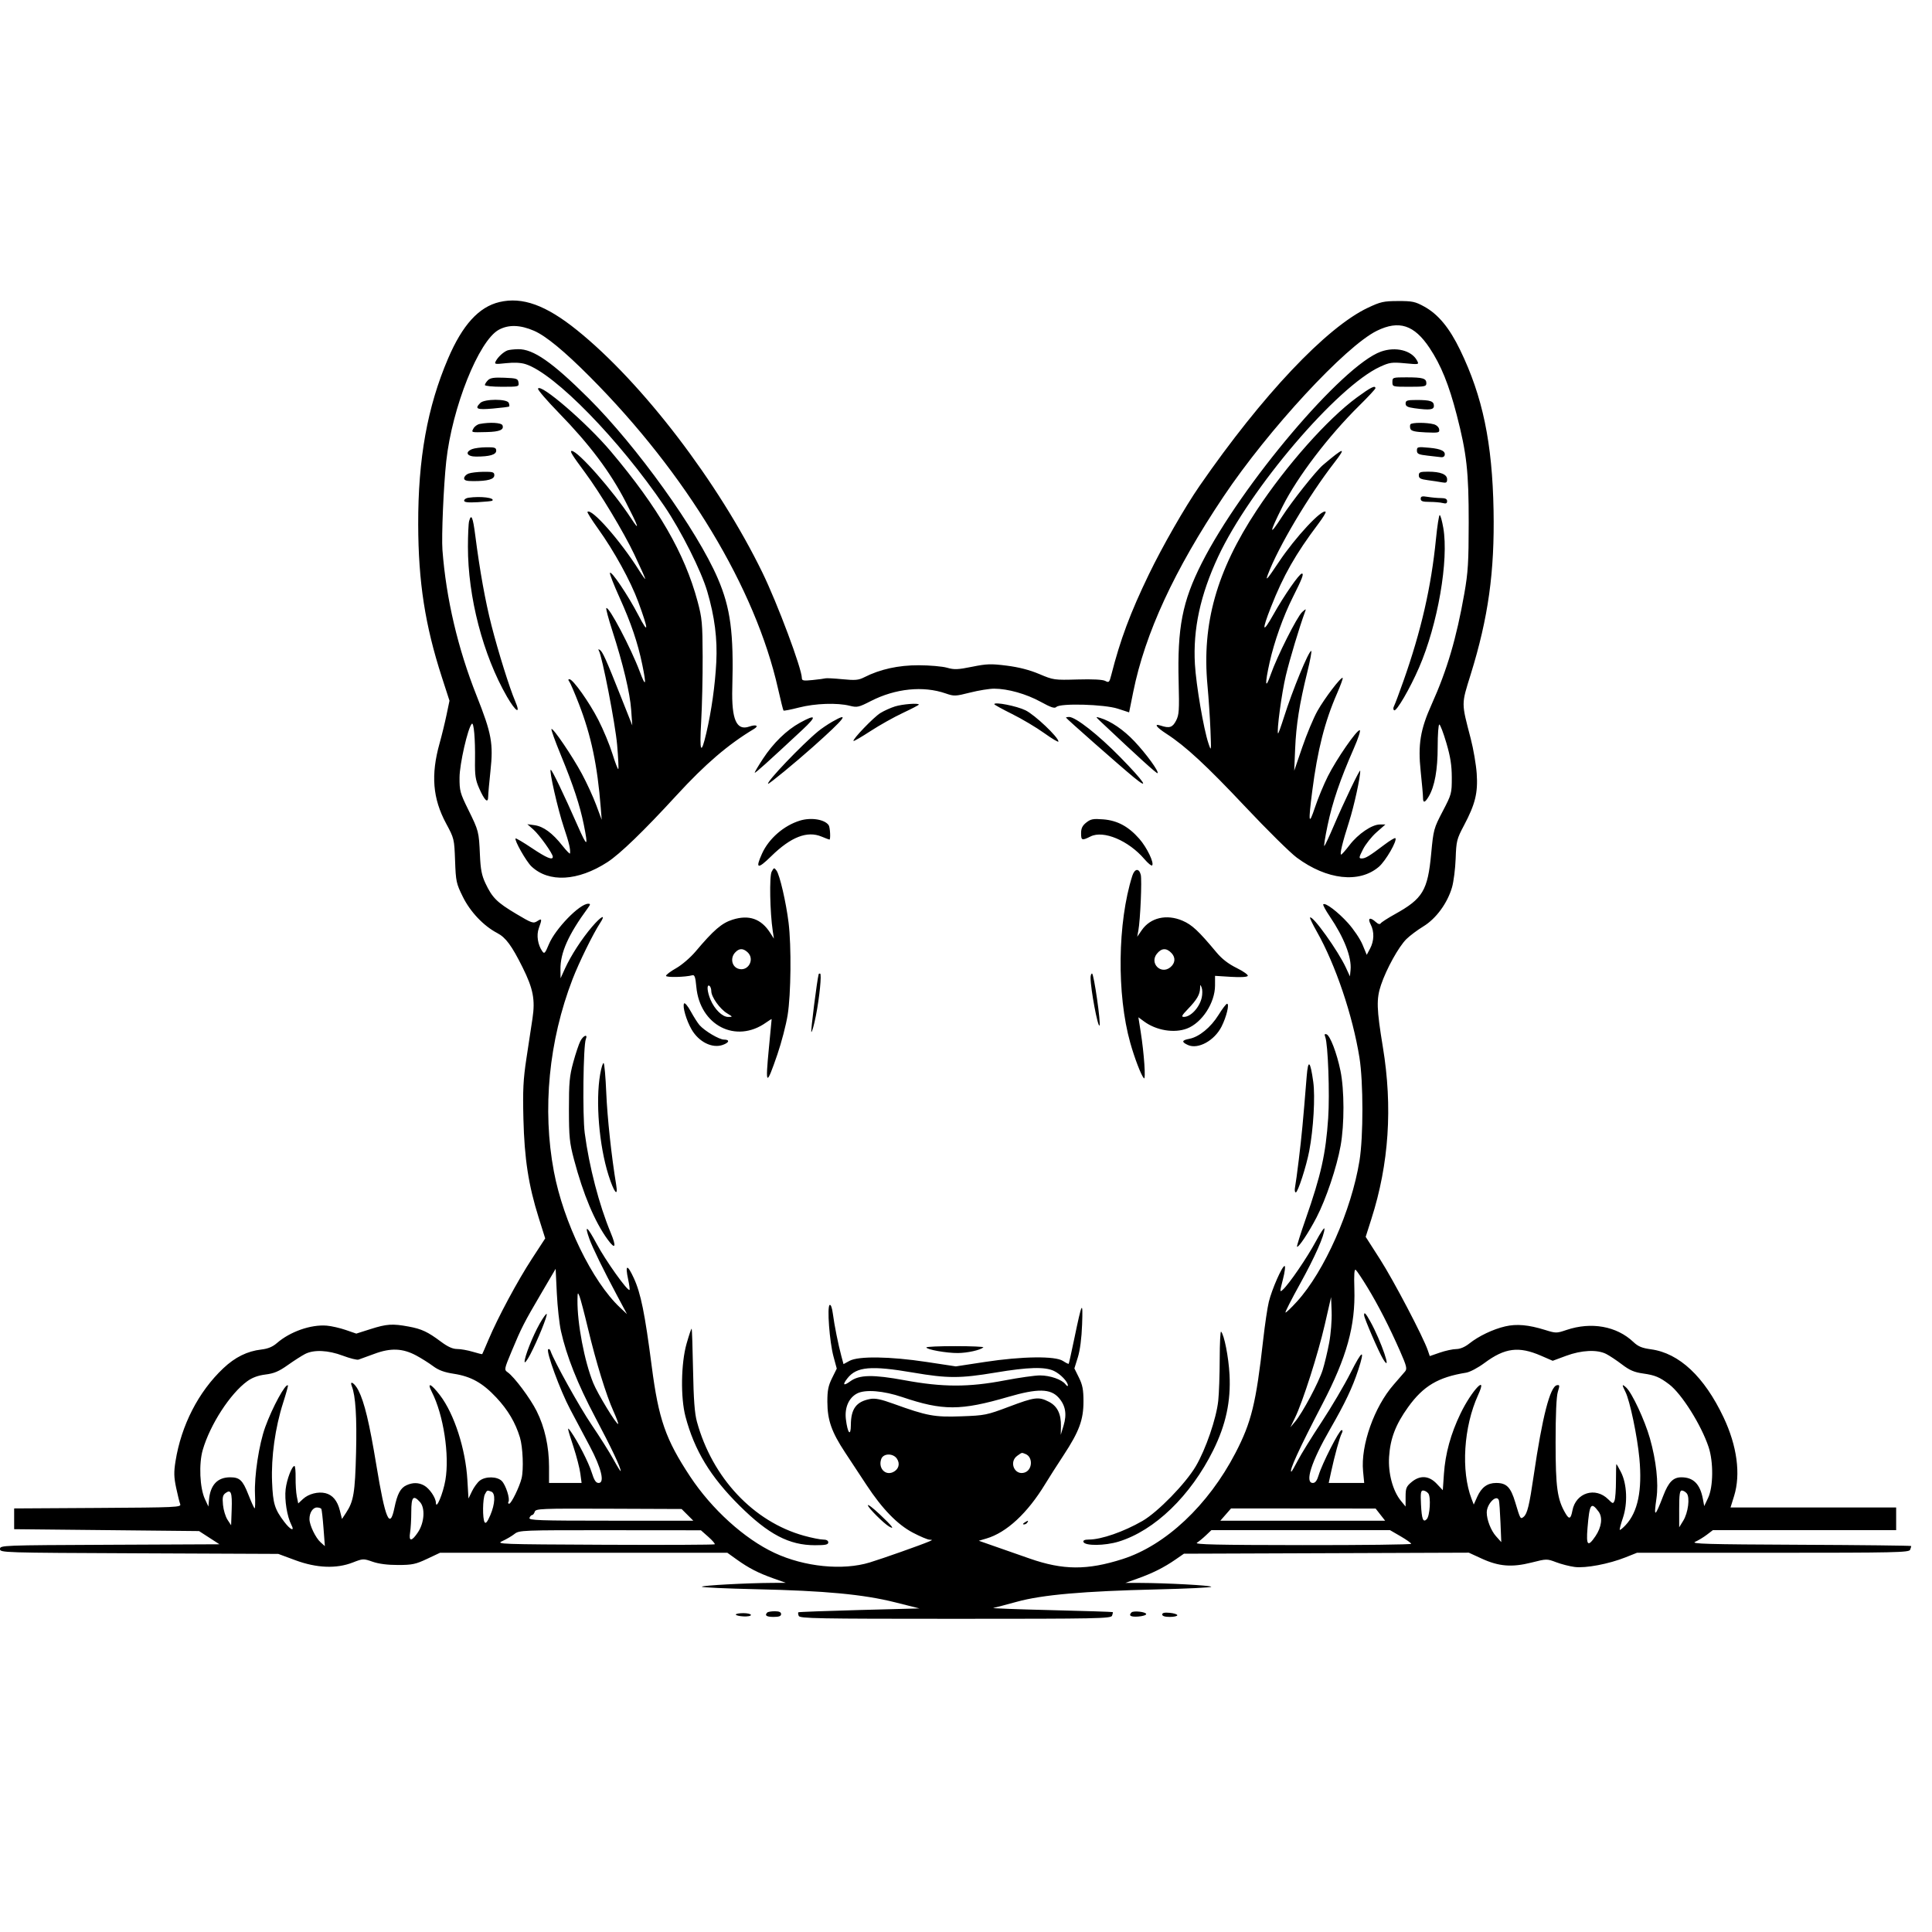 <svg xmlns="http://www.w3.org/2000/svg" height="3072" width="3072" version="1.1" id="svg"><path fill-rule="evenodd" fill="black" stroke="none" d="M794.153 480.275 C 761.451 487.975,735.322 516.679,712.520 569.953 C 679.519 647.056,664.703 729.318,664.964 834.000 C 665.192 925.451,675.844 994.155,702.617 1076.853 L 714.709 1114.205 709.982 1136.853 C 707.382 1149.309,702.419 1169.625,698.953 1182.000 C 684.892 1232.205,687.963 1269.683,709.401 1309.500 C 722.146 1333.173,722.340 1333.978,723.596 1368.529 C 724.800 1401.643,725.476 1404.785,735.962 1426.003 C 747.823 1450.002,769.005 1472.314,790.651 1483.609 C 804.178 1490.668,813.716 1503.597,830.991 1538.296 C 847.742 1571.942,851.181 1589.647,846.711 1619.226 C 844.777 1632.027,840.426 1660.725,837.043 1683.000 C 831.968 1716.419,831.131 1733.203,832.258 1779.000 C 833.819 1842.497,840.354 1884.770,856.575 1936.324 L 866.903 1969.148 845.879 2001.391 C 822.931 2036.585,791.799 2094.571,776.831 2130.000 C 771.603 2142.375,767.076 2152.788,766.773 2153.140 C 766.469 2153.492,759.656 2151.804,751.633 2149.390 C 743.610 2146.975,732.478 2145.000,726.894 2145.000 C 719.783 2145.000,712.064 2141.511,701.121 2133.349 C 679.955 2117.563,670.477 2113.132,649.638 2109.280 C 624.001 2104.540,614.943 2105.138,589.377 2113.257 L 566.525 2120.514 549.753 2114.743 C 540.528 2111.569,526.945 2108.470,519.568 2107.855 C 494.416 2105.760,461.364 2117.321,440.333 2135.570 C 433.438 2141.553,426.018 2144.618,415.500 2145.828 C 393.209 2148.393,373.766 2157.994,355.015 2175.696 C 315.563 2212.942,288.218 2266.190,279.041 2323.637 C 276.315 2340.704,276.514 2348.793,280.074 2365.637 C 282.499 2377.112,285.413 2388.848,286.550 2391.719 C 288.493 2396.622,280.591 2396.984,155.559 2397.719 L 22.500 2398.500 22.500 2415.000 L 22.500 2431.500 169.500 2433.000 L 316.500 2434.500 332.736 2445.000 L 348.972 2455.500 174.486 2456.274 C 2.871 2457.036,0.000 2457.146,0.000 2462.986 C 0.000 2468.841,3.090 2468.937,221.250 2469.863 L 442.500 2470.803 469.500 2480.803 C 503.511 2493.400,534.883 2494.651,560.993 2484.453 C 577.089 2478.167,577.848 2478.138,592.493 2483.247 C 602.281 2486.662,616.368 2488.466,633.000 2488.436 C 655.440 2488.396,660.971 2487.227,679.087 2478.695 L 699.674 2469.000 928.096 2469.000 L 1156.519 2469.000 1171.510 2479.747 C 1190.600 2493.433,1205.551 2501.123,1229.996 2509.829 L 1249.500 2516.776 1228.227 2516.888 C 1186.969 2517.105,1116.000 2520.962,1116.000 2522.986 C 1116.000 2524.114,1154.813 2525.900,1202.250 2526.957 C 1311.903 2529.399,1372.859 2535.143,1423.225 2547.782 L 1461.950 2557.500 1366.225 2560.040 C 1313.576 2561.437,1269.996 2563.066,1269.379 2563.661 C 1268.763 2564.255,1269.058 2566.824,1270.035 2569.371 C 1271.616 2573.491,1298.982 2574.000,1519.085 2574.000 C 1745.689 2574.000,1766.516 2573.588,1768.250 2569.071 C 1769.290 2566.359,1769.772 2563.786,1769.321 2563.351 C 1768.869 2562.917,1724.625 2561.503,1671.000 2560.211 C 1617.375 2558.918,1576.200 2557.341,1579.500 2556.705 C 1582.800 2556.069,1599.675 2551.641,1617.000 2546.864 C 1657.118 2535.802,1722.843 2530.016,1839.750 2527.254 C 1887.188 2526.133,1926.000 2524.253,1926.000 2523.076 C 1926.000 2520.918,1854.419 2517.054,1812.273 2516.937 L 1789.500 2516.873 1809.000 2509.938 C 1832.539 2501.565,1850.935 2492.337,1869.000 2479.839 L 1882.500 2470.500 2109.000 2469.675 L 2335.500 2468.850 2355.883 2478.221 C 2383.233 2490.797,2403.976 2492.456,2435.182 2484.565 C 2459.215 2478.487,2459.747 2478.480,2474.404 2484.050 C 2482.577 2487.155,2495.842 2490.545,2503.882 2491.582 C 2521.264 2493.826,2558.168 2486.831,2584.735 2476.258 L 2602.971 2469.000 2819.164 2469.000 C 3013.537 2469.000,3035.542 2468.521,3037.179 2464.255 C 3038.181 2461.645,3039.000 2458.955,3039.000 2458.279 C 3039.000 2457.602,2959.688 2456.700,2862.750 2456.274 C 2713.848 2455.620,2687.894 2454.886,2695.487 2451.544 C 2700.429 2449.368,2708.777 2444.306,2714.037 2440.294 L 2723.600 2433.000 2869.300 2433.000 L 3015.000 2433.000 3015.000 2415.000 L 3015.000 2397.000 2883.315 2397.000 L 2751.629 2397.000 2757.315 2378.733 C 2768.078 2344.149,2762.030 2298.983,2740.569 2253.684 C 2709.900 2188.950,2670.109 2151.624,2625.228 2145.486 C 2610.788 2143.511,2604.684 2140.975,2597.140 2133.817 C 2570.620 2108.656,2530.273 2101.409,2490.839 2114.722 C 2475.031 2120.058,2473.997 2120.059,2456.880 2114.731 C 2430.494 2106.519,2411.542 2104.807,2393.484 2109.005 C 2374.025 2113.528,2351.289 2124.359,2336.426 2136.187 C 2329.329 2141.835,2321.787 2145.035,2315.426 2145.098 C 2309.967 2145.152,2298.285 2147.688,2289.467 2150.733 L 2273.433 2156.270 2270.210 2146.885 C 2262.885 2125.552,2215.914 2036.008,2194.508 2002.569 L 2171.508 1966.637 2180.631 1938.069 C 2208.540 1850.672,2214.561 1760.444,2198.854 1665.000 C 2188.799 1603.901,2188.345 1588.531,2195.930 1566.000 C 2204.518 1540.491,2223.925 1505.457,2236.243 1493.228 C 2241.633 1487.878,2253.791 1478.775,2263.263 1473.000 C 2283.455 1460.689,2301.468 1436.133,2308.794 1410.932 C 2311.401 1401.966,2314.010 1381.314,2314.592 1365.038 C 2315.589 1337.185,2316.365 1334.098,2327.804 1312.508 C 2345.757 1278.623,2350.147 1260.774,2348.072 1230.100 C 2347.120 1216.020,2342.835 1191.000,2338.550 1174.500 C 2323.450 1116.348,2323.450 1120.812,2338.530 1072.241 C 2366.490 982.184,2376.651 909.245,2374.855 811.500 C 2372.880 704.078,2357.555 630.550,2321.705 556.500 C 2304.612 521.193,2286.855 499.725,2264.602 487.466 C 2250.270 479.569,2245.698 478.602,2223.000 478.669 C 2200.114 478.736,2195.194 479.833,2175.000 489.373 C 2109.094 520.511,2006.904 628.661,1907.479 772.500 C 1883.871 806.655,1848.439 868.484,1826.678 913.500 C 1797.281 974.314,1781.300 1017.105,1767.002 1073.288 C 1764.014 1085.031,1763.234 1085.801,1757.458 1082.710 C 1753.426 1080.552,1737.584 1079.728,1713.334 1080.414 C 1676.291 1081.461,1675.020 1081.281,1652.524 1071.769 C 1637.177 1065.280,1620.028 1060.852,1600.878 1058.433 C 1575.703 1055.254,1568.981 1055.468,1545.725 1060.189 C 1523.044 1064.793,1517.320 1065.014,1505.870 1061.726 C 1498.517 1059.614,1478.325 1057.842,1461.000 1057.787 C 1428.486 1057.685,1399.194 1064.150,1374.036 1076.980 C 1365.147 1081.513,1359.767 1081.987,1339.618 1080.013 C 1326.483 1078.726,1314.333 1078.084,1312.618 1078.586 C 1310.903 1079.088,1301.738 1080.299,1292.250 1081.276 C 1277.581 1082.787,1275.000 1082.321,1275.000 1078.164 C 1275.000 1063.287,1236.195 959.499,1212.312 910.500 C 1142.129 766.512,1021.295 608.507,917.464 524.953 C 868.029 485.171,830.738 471.660,794.153 480.275 M849.201 525.979 C 868.014 534.141,897.423 558.390,938.179 599.344 C 1091.448 753.362,1201.211 935.359,1237.104 1094.990 C 1241.270 1113.519,1245.203 1129.203,1245.844 1129.844 C 1246.484 1130.484,1257.572 1128.306,1270.484 1125.004 C 1296.289 1118.404,1331.172 1117.194,1351.083 1122.208 C 1362.914 1125.187,1365.311 1124.654,1384.646 1114.749 C 1423.766 1094.709,1467.916 1090.195,1503.635 1102.583 C 1517.055 1107.238,1519.016 1107.170,1542.456 1101.243 C 1556.033 1097.809,1573.298 1095.020,1580.821 1095.044 C 1602.682 1095.115,1631.819 1103.359,1654.812 1115.977 C 1671.349 1125.054,1676.929 1126.871,1679.715 1124.087 C 1685.926 1117.881,1755.974 1119.869,1777.432 1126.862 L 1795.364 1132.705 1801.907 1100.261 C 1820.690 1007.115,1867.299 906.226,1945.400 789.653 C 2016.926 682.895,2139.592 550.297,2189.349 525.953 C 2224.594 508.710,2248.714 516.590,2273.153 553.333 C 2291.288 580.599,2303.822 611.526,2316.321 659.852 C 2332.175 721.150,2335.393 750.123,2335.327 831.000 C 2335.275 893.974,2334.286 910.085,2328.417 943.500 C 2315.918 1014.657,2300.976 1065.361,2276.434 1119.889 C 2258.354 1160.058,2254.453 1183.930,2258.992 1226.623 C 2261.031 1245.806,2262.685 1264.538,2262.667 1268.250 C 2262.623 1277.362,2265.677 1276.742,2271.788 1266.398 C 2281.268 1250.348,2286.000 1224.038,2286.000 1187.370 C 2286.000 1167.916,2287.166 1152.000,2288.591 1152.000 C 2290.015 1152.000,2295.051 1165.163,2299.781 1181.250 C 2306.284 1203.370,2308.393 1216.809,2308.433 1236.381 C 2308.484 1261.550,2308.084 1263.030,2293.931 1290.111 C 2279.805 1317.142,2279.268 1319.123,2275.652 1357.576 C 2270.168 1415.887,2262.349 1428.950,2218.272 1453.441 C 2206.848 1459.790,2196.570 1466.396,2195.433 1468.122 C 2194.093 1470.157,2191.372 1469.457,2187.697 1466.131 C 2178.411 1457.727,2174.145 1459.645,2179.423 1469.851 C 2185.399 1481.408,2185.040 1496.078,2178.480 1508.380 L 2173.212 1518.260 2166.468 1501.988 C 2162.758 1493.039,2152.330 1477.547,2143.293 1467.561 C 2127.209 1449.788,2107.275 1434.725,2104.073 1437.927 C 2103.187 1438.813,2107.796 1447.404,2114.316 1457.019 C 2137.209 1490.781,2149.405 1522.109,2147.471 1542.186 L 2146.477 1552.500 2140.079 1538.638 C 2127.735 1511.894,2087.018 1454.982,2083.061 1458.939 C 2082.385 1459.615,2087.231 1469.694,2093.829 1481.337 C 2123.480 1533.663,2150.739 1614.201,2161.584 1681.518 C 2167.851 1720.423,2167.897 1807.304,2161.671 1845.675 C 2148.853 1924.662,2105.895 2021.468,2062.400 2069.380 C 2052.973 2079.765,2044.674 2087.674,2043.956 2086.956 C 2043.239 2086.239,2053.628 2065.830,2067.044 2041.603 C 2090.765 1998.768,2106.052 1964.221,2105.950 1953.682 C 2105.922 1950.832,2099.743 1959.969,2092.218 1973.986 C 2078.418 1999.692,2049.686 2041.734,2039.811 2050.671 C 2034.716 2055.282,2034.722 2054.520,2039.935 2034.253 C 2042.942 2022.564,2044.130 2013.000,2042.575 2013.000 C 2038.661 2013.000,2022.388 2049.995,2017.503 2070.000 C 2015.287 2079.075,2011.276 2106.075,2008.589 2130.000 C 1997.212 2231.315,1989.823 2261.493,1964.433 2310.343 C 1921.255 2393.419,1853.492 2457.110,1785.000 2478.996 C 1728.713 2496.981,1690.432 2496.770,1637.201 2478.181 C 1623.615 2473.437,1599.871 2465.134,1584.436 2459.730 L 1556.373 2449.905 1568.464 2446.334 C 1600.576 2436.853,1633.751 2406.082,1662.000 2359.573 C 1667.775 2350.066,1680.866 2329.554,1691.092 2313.991 C 1715.997 2276.084,1722.806 2257.679,1722.798 2228.278 C 1722.793 2209.791,1721.319 2202.079,1715.564 2190.452 L 1708.337 2175.847 1713.851 2158.174 C 1717.340 2146.991,1719.823 2127.829,1720.610 2106.000 C 1722.037 2066.494,1720.501 2069.276,1708.193 2128.500 C 1703.735 2149.950,1699.735 2167.945,1699.304 2168.490 C 1698.873 2169.034,1694.754 2167.009,1690.150 2163.990 C 1677.812 2155.898,1625.139 2156.570,1566.169 2165.573 L 1519.839 2172.647 1473.169 2165.573 C 1415.306 2156.803,1365.072 2156.073,1350.870 2163.794 L 1341.239 2169.030 1337.802 2156.265 C 1332.817 2137.752,1326.630 2106.886,1324.281 2088.807 C 1323.060 2079.407,1321.025 2073.866,1319.207 2074.990 C 1314.827 2077.697,1318.976 2133.464,1325.301 2156.903 L 1330.502 2176.173 1323.001 2191.330 C 1316.986 2203.484,1315.512 2210.945,1315.561 2228.993 C 1315.639 2258.095,1322.232 2276.906,1343.809 2309.598 C 1353.212 2323.844,1368.449 2346.975,1377.669 2361.000 C 1402.868 2399.331,1426.948 2424.128,1451.505 2437.032 C 1462.985 2443.064,1474.880 2448.091,1477.939 2448.203 C 1483.051 2448.390,1483.015 2448.614,1477.500 2450.977 C 1464.098 2456.721,1404.050 2477.948,1383.000 2484.384 C 1339.948 2497.547,1279.139 2491.452,1231.500 2469.198 C 1183.633 2446.838,1131.704 2399.783,1097.199 2347.500 C 1058.286 2288.540,1047.228 2256.772,1036.293 2172.522 C 1025.336 2088.098,1018.938 2056.535,1007.912 2032.500 C 997.372 2009.526,993.641 2010.319,998.813 2034.435 C 1000.634 2042.927,1001.611 2050.389,1000.982 2051.018 C 998.180 2053.820,963.025 2004.579,948.798 1977.921 C 933.584 1949.416,928.642 1946.004,937.139 1969.873 C 942.129 1983.889,959.188 2018.810,980.921 2059.500 L 996.944 2089.500 985.779 2079.000 C 941.620 2037.473,895.881 1943.288,880.677 1862.575 C 862.054 1763.715,872.616 1655.020,910.370 1556.993 C 920.619 1530.381,943.130 1484.513,954.169 1467.750 C 964.167 1452.567,956.195 1456.281,941.292 1473.750 C 924.905 1492.957,907.689 1519.563,898.330 1540.141 L 891.346 1555.500 891.173 1541.517 C 890.844 1514.909,903.649 1486.200,934.781 1443.750 C 938.962 1438.049,939.045 1437.000,935.316 1437.000 C 921.628 1437.000,882.960 1476.831,872.762 1501.434 C 866.794 1515.834,865.512 1517.211,862.323 1512.657 C 855.060 1502.289,852.736 1487.037,856.737 1476.000 C 862.142 1461.091,861.850 1459.760,854.250 1464.678 C 847.960 1468.748,845.662 1467.949,820.500 1452.939 C 790.165 1434.844,782.726 1427.439,771.930 1404.589 C 765.987 1392.010,764.144 1382.586,763.129 1359.589 C 761.480 1322.225,761.193 1321.107,744.586 1287.430 C 731.567 1261.029,730.587 1257.419,730.696 1236.262 C 730.806 1214.841,743.761 1157.994,750.147 1150.909 C 753.368 1147.335,755.806 1174.822,755.299 1209.000 C 754.947 1232.785,756.017 1240.090,761.767 1253.156 C 770.496 1272.988,776.104 1278.262,776.233 1266.760 C 776.283 1262.217,777.913 1243.860,779.853 1225.966 C 784.603 1182.160,781.699 1166.359,757.854 1106.278 C 727.890 1030.784,709.423 952.011,703.514 874.500 C 701.871 852.948,705.320 772.353,709.547 733.541 C 718.884 647.790,761.318 541.616,793.161 524.330 C 808.699 515.896,827.215 516.441,849.201 525.979 M807.000 557.128 C 800.744 559.429,792.012 567.373,788.475 573.982 C 785.679 579.205,786.648 579.408,804.985 577.444 C 817.830 576.069,828.389 576.632,835.983 579.099 C 882.241 594.122,984.522 698.899,1056.574 805.072 C 1083.047 844.083,1114.976 907.633,1124.615 940.500 C 1136.365 980.566,1140.850 1015.795,1138.937 1053.000 C 1137.073 1089.263,1131.301 1130.312,1123.117 1165.500 C 1114.658 1201.873,1112.096 1196.257,1114.906 1147.500 C 1116.333 1122.750,1117.394 1076.175,1117.264 1044.000 C 1117.050 990.831,1116.315 982.838,1109.196 956.287 C 1088.663 879.699,1046.857 807.406,971.312 717.848 C 933.094 672.541,858.694 608.419,855.491 618.027 C 854.878 619.867,869.745 637.151,888.529 656.436 C 937.515 706.729,970.186 750.230,994.889 798.055 C 1015.258 837.488,1018.452 847.214,1003.491 824.250 C 975.183 780.797,919.027 717.000,909.087 717.000 C 905.560 717.000,909.541 723.461,930.340 751.500 C 954.113 783.546,991.790 846.175,1008.498 881.419 C 1018.124 901.724,1025.994 919.274,1025.988 920.419 C 1025.981 921.564,1021.593 915.541,1016.238 907.034 C 986.305 859.494,940.480 807.520,934.112 813.888 C 933.359 814.641,940.856 826.561,950.771 840.378 C 976.467 876.188,1002.687 923.892,1014.870 957.000 C 1031.693 1002.716,1031.728 1010.323,1014.965 978.000 C 998.760 946.753,971.428 906.216,969.819 911.044 C 969.260 912.720,976.189 930.418,985.217 950.374 C 1003.438 990.651,1014.094 1022.106,1021.242 1056.711 C 1028.128 1090.050,1026.878 1093.632,1017.302 1068.000 C 1003.292 1030.498,967.816 963.184,964.048 966.952 C 963.212 967.788,967.444 983.677,973.452 1002.261 C 990.695 1055.599,1001.694 1101.701,1003.605 1128.647 L 1005.368 1153.500 987.523 1108.500 C 963.606 1048.189,958.166 1036.075,953.785 1033.367 C 951.428 1031.910,950.836 1032.308,952.164 1034.457 C 957.392 1042.916,978.421 1151.254,981.289 1184.509 C 983.045 1204.864,983.873 1222.127,983.129 1222.871 C 982.385 1223.615,978.150 1212.590,973.716 1198.371 C 969.283 1184.152,959.299 1160.109,951.529 1144.943 C 936.940 1116.465,911.071 1080.000,905.457 1080.000 C 903.328 1080.000,903.249 1081.249,905.220 1083.750 C 906.845 1085.813,913.764 1101.921,920.596 1119.547 C 939.947 1169.470,949.931 1216.909,955.207 1284.000 L 956.741 1303.500 947.959 1279.910 C 943.129 1266.936,932.894 1244.661,925.214 1230.410 C 909.853 1201.908,879.216 1156.784,876.839 1159.161 C 876.011 1159.989,882.724 1178.629,891.757 1200.583 C 911.648 1248.924,922.183 1280.888,928.356 1311.624 C 935.620 1347.790,933.910 1347.939,918.315 1312.500 C 896.519 1262.969,877.777 1224.000,875.749 1224.000 C 872.656 1224.000,887.017 1287.157,896.556 1315.500 C 904.903 1340.302,907.264 1350.319,906.345 1357.019 C 906.155 1358.405,900.658 1352.780,894.128 1344.520 C 878.350 1324.558,864.058 1314.059,850.029 1312.120 L 838.500 1310.528 848.094 1319.014 C 857.774 1327.576,879.000 1357.306,879.000 1362.301 C 879.000 1368.273,869.191 1364.202,845.708 1348.484 C 832.137 1339.400,820.487 1332.513,819.820 1333.180 C 817.373 1335.627,836.691 1369.744,844.967 1377.591 C 872.602 1403.792,918.867 1401.229,965.799 1370.895 C 985.742 1358.005,1023.764 1321.255,1075.656 1264.713 C 1121.300 1214.979,1157.730 1183.744,1198.832 1159.102 C 1207.296 1154.028,1202.353 1151.492,1191.424 1155.302 C 1171.034 1162.410,1162.986 1144.044,1164.388 1093.609 C 1166.815 1006.270,1161.608 966.905,1141.403 919.874 C 1108.413 843.079,1012.630 709.579,935.510 632.902 C 878.028 575.751,847.856 554.774,823.803 555.237 C 817.036 555.367,809.475 556.218,807.000 557.128 M2195.703 559.122 C 2134.613 580.957,1973.910 770.687,1910.782 895.506 C 1879.960 956.448,1871.893 998.028,1874.116 1084.500 C 1875.274 1129.596,1874.794 1136.715,1869.963 1146.000 C 1864.369 1156.752,1859.470 1158.333,1845.750 1153.817 C 1834.067 1149.972,1838.389 1156.200,1854.750 1166.789 C 1885.121 1186.443,1918.178 1217.050,1980.336 1283.068 C 2014.821 1319.694,2051.569 1355.977,2061.998 1363.696 C 2109.856 1399.118,2161.381 1404.868,2192.470 1378.258 C 2203.374 1368.925,2222.217 1336.217,2218.711 1332.711 C 2217.854 1331.854,2210.031 1336.535,2201.326 1343.114 C 2177.321 1361.256,2171.155 1365.000,2165.282 1365.000 C 2160.382 1365.000,2160.563 1363.689,2167.307 1350.380 C 2171.382 1342.339,2181.045 1330.189,2188.780 1323.380 L 2202.845 1311.000 2194.010 1311.000 C 2181.495 1311.000,2159.364 1326.029,2145.944 1343.640 C 2139.650 1351.900,2133.631 1358.735,2132.569 1358.829 C 2129.855 1359.069,2134.503 1339.746,2145.163 1306.467 C 2153.036 1281.888,2163.333 1234.688,2162.826 1225.500 C 2162.616 1221.684,2136.252 1276.663,2120.388 1314.000 C 2113.728 1329.675,2107.206 1343.668,2105.895 1345.095 C 2104.584 1346.522,2106.884 1331.672,2111.006 1312.095 C 2118.816 1275.010,2130.812 1239.850,2152.579 1190.250 C 2159.866 1173.645,2163.920 1161.010,2161.957 1161.022 C 2156.871 1161.054,2125.239 1206.861,2111.491 1234.102 C 2104.939 1247.083,2095.698 1269.358,2090.955 1283.602 C 2080.927 1313.715,2080.043 1308.569,2086.540 1257.904 C 2094.867 1192.957,2106.456 1147.287,2125.880 1102.858 C 2131.565 1089.855,2135.635 1078.635,2134.924 1077.924 C 2132.591 1075.591,2106.196 1110.176,2094.758 1130.552 C 2088.599 1141.524,2077.784 1167.375,2070.724 1188.000 L 2057.888 1225.500 2059.337 1191.000 C 2060.960 1152.363,2066.121 1119.686,2078.570 1069.222 C 2083.213 1050.400,2086.069 1035.000,2084.916 1035.000 C 2080.814 1035.000,2055.205 1097.290,2041.421 1140.795 C 2036.839 1155.258,2032.694 1166.694,2032.209 1166.209 C 2029.649 1163.649,2037.956 1101.775,2044.553 1074.260 C 2050.862 1047.946,2065.992 997.612,2074.935 973.187 C 2076.974 967.620,2076.882 967.618,2070.597 973.135 C 2062.657 980.103,2030.420 1044.085,2020.532 1072.500 C 2011.698 1097.886,2010.882 1088.563,2018.825 1053.000 C 2026.159 1020.165,2040.569 979.716,2055.547 949.917 C 2070.516 920.140,2073.635 912.000,2070.077 912.000 C 2066.029 912.000,2041.682 947.042,2024.717 977.288 C 2007.290 1008.355,2005.800 1003.640,2020.905 965.230 C 2040.654 915.013,2060.084 880.870,2096.183 832.952 C 2103.454 823.300,2108.700 814.700,2107.840 813.840 C 2102.408 808.408,2059.755 854.132,2033.475 893.558 C 2014.868 921.471,2011.612 925.189,2016.006 913.500 C 2032.448 869.767,2080.829 788.299,2121.566 735.750 C 2141.618 709.884,2137.402 710.759,2103.504 739.500 C 2092.494 748.835,2054.193 797.148,2038.695 821.250 C 2017.298 854.526,2017.625 848.501,2039.588 804.819 C 2063.164 757.930,2112.457 693.190,2161.226 645.066 C 2175.401 631.078,2187.000 618.590,2187.000 617.316 C 2187.000 612.129,2179.544 615.834,2157.590 631.927 C 2110.871 666.175,2045.206 740.122,1998.095 811.535 C 1934.495 907.944,1910.920 991.781,1919.935 1089.488 C 1921.813 1109.845,1923.962 1142.025,1924.709 1161.000 C 1926.047 1194.959,1925.997 1195.288,1921.518 1182.000 C 1913.853 1159.257,1901.886 1089.258,1899.977 1055.996 C 1896.790 1000.471,1908.554 946.005,1936.832 885.362 C 1987.254 777.231,2126.027 614.462,2194.535 583.098 C 2209.519 576.238,2213.340 575.707,2233.875 577.632 C 2256.588 579.760,2256.615 579.754,2253.118 573.221 C 2244.464 557.050,2218.997 550.797,2195.703 559.122 M775.839 604.590 C 773.177 607.251,771.000 610.682,771.000 612.214 C 771.000 613.746,783.244 615.000,798.209 615.000 C 824.709 615.000,825.392 614.824,824.459 608.250 C 823.581 602.068,821.698 601.426,802.089 600.625 C 785.539 599.949,779.579 600.849,775.839 604.590 M2214.000 607.500 C 2214.000 614.944,2214.200 615.000,2241.000 615.000 C 2265.491 615.000,2268.000 614.472,2268.000 609.321 C 2268.000 601.642,2262.406 600.000,2236.255 600.000 C 2214.516 600.000,2214.000 600.174,2214.000 607.500 M763.714 640.714 C 754.274 650.154,758.095 651.853,783.750 649.623 C 797.363 648.440,809.004 646.973,809.621 646.365 C 810.237 645.757,809.942 643.176,808.965 640.629 C 806.429 634.020,770.341 634.088,763.714 640.714 M2235.000 641.592 C 2235.000 645.971,2238.021 647.598,2248.919 649.092 C 2273.323 652.437,2280.000 651.627,2280.000 645.321 C 2280.000 637.924,2274.375 636.000,2252.755 636.000 C 2237.432 636.000,2235.000 636.766,2235.000 641.592 M762.743 674.118 C 759.027 674.834,754.592 678.025,752.888 681.210 C 749.326 687.864,748.432 687.619,773.973 687.003 C 794.454 686.510,801.730 683.393,799.001 676.281 C 797.387 672.076,779.036 670.981,762.743 674.118 M2242.667 674.729 C 2241.740 676.230,2241.765 679.502,2242.723 682.000 C 2244.013 685.362,2250.283 686.797,2266.850 687.521 C 2287.648 688.431,2289.173 688.084,2288.367 682.623 C 2287.880 679.324,2284.210 675.836,2280.000 674.672 C 2268.794 671.573,2244.595 671.610,2242.667 674.729 M750.750 714.093 C 738.655 718.955,742.427 726.000,757.125 726.000 C 778.674 726.000,789.000 722.963,789.000 716.625 C 789.000 711.815,786.718 711.028,773.250 711.190 C 764.588 711.295,754.463 712.601,750.750 714.093 M2253.000 716.350 C 2253.000 721.693,2255.429 722.844,2270.250 724.528 C 2279.738 725.605,2289.385 726.715,2291.689 726.994 C 2293.993 727.272,2296.333 726.150,2296.890 724.500 C 2299.220 717.597,2291.905 713.765,2273.034 712.003 C 2254.164 710.241,2253.000 710.494,2253.000 716.350 M744.750 753.093 C 741.038 754.586,738.000 757.875,738.000 760.403 C 738.000 763.904,741.488 765.000,752.625 765.000 C 775.643 765.000,786.000 762.091,786.000 755.625 C 786.000 750.755,783.684 750.026,768.750 750.190 C 759.263 750.295,748.463 751.601,744.750 753.093 M2256.000 755.816 C 2256.000 760.491,2258.796 762.001,2270.250 763.509 C 2278.088 764.541,2288.213 766.081,2292.750 766.931 C 2299.626 768.219,2301.000 767.425,2301.000 762.164 C 2301.000 754.206,2290.559 750.000,2270.805 750.000 C 2258.156 750.000,2256.000 750.847,2256.000 755.816 M744.750 791.441 C 741.038 791.978,738.000 794.055,738.000 796.057 C 738.000 798.684,744.051 799.366,759.750 798.511 C 771.713 797.859,782.063 796.802,782.750 796.163 C 787.728 791.532,764.269 788.618,744.750 791.441 M2259.000 793.107 C 2259.000 796.938,2262.092 798.009,2273.250 798.041 C 2281.088 798.063,2290.538 798.896,2294.250 799.891 C 2299.212 801.221,2301.000 800.415,2301.000 796.850 C 2301.000 793.385,2298.216 791.991,2291.250 791.967 C 2285.888 791.949,2276.438 791.097,2270.250 790.074 C 2261.089 788.560,2259.000 789.123,2259.000 793.107 M2283.250 857.250 C 2275.742 933.138,2259.749 1002.951,2231.584 1082.773 C 2224.844 1101.873,2218.127 1119.781,2216.657 1122.568 C 2215.052 1125.611,2215.117 1128.336,2216.819 1129.388 C 2220.494 1131.660,2241.835 1095.027,2256.402 1061.439 C 2286.178 992.789,2303.870 890.701,2294.910 839.247 C 2292.971 828.111,2290.405 819.000,2289.209 819.000 C 2288.012 819.000,2285.331 836.213,2283.250 857.250 M745.891 828.750 C 744.896 832.463,744.063 850.696,744.041 869.270 C 743.944 949.227,768.011 1041.683,806.122 1107.761 C 820.289 1132.325,828.566 1136.817,819.140 1114.826 C 810.200 1093.971,792.269 1036.665,781.490 994.500 C 771.612 955.861,762.939 907.708,755.688 851.250 C 751.938 822.048,749.307 816.004,745.891 828.750 M1422.973 1123.318 C 1416.082 1125.473,1405.651 1130.199,1399.791 1133.820 C 1389.187 1140.374,1354.968 1175.968,1357.162 1178.162 C 1357.795 1178.795,1369.956 1171.724,1384.187 1162.448 C 1398.418 1153.172,1421.522 1140.211,1435.530 1133.647 C 1449.539 1127.082,1461.000 1121.101,1461.000 1120.356 C 1461.000 1117.535,1434.986 1119.562,1422.973 1123.318 M1581.000 1119.720 C 1581.000 1120.577,1593.748 1127.605,1609.329 1135.338 C 1624.911 1143.071,1647.861 1156.717,1660.329 1165.664 C 1672.798 1174.610,1683.000 1180.645,1683.000 1179.075 C 1683.000 1172.249,1645.489 1136.702,1630.597 1129.416 C 1616.545 1122.541,1581.000 1115.592,1581.000 1119.720 M1272.000 1149.184 C 1250.643 1160.931,1229.571 1181.456,1213.132 1206.525 C 1205.909 1217.539,1200.000 1227.473,1200.000 1228.600 C 1200.000 1230.489,1220.533 1212.041,1275.927 1160.381 C 1299.292 1138.590,1297.993 1134.887,1272.000 1149.184 M1323.411 1147.555 C 1316.212 1151.670,1306.087 1158.532,1300.911 1162.804 C 1274.823 1184.332,1218.357 1243.514,1221.323 1246.220 C 1222.456 1247.253,1265.034 1212.247,1293.000 1187.292 C 1343.944 1141.831,1352.127 1131.139,1323.411 1147.555 M1695.000 1141.038 C 1695.000 1142.282,1779.859 1217.064,1802.250 1235.553 C 1829.492 1258.048,1819.438 1242.926,1781.250 1203.968 C 1746.221 1168.233,1710.293 1140.000,1699.847 1140.000 C 1697.181 1140.000,1695.000 1140.467,1695.000 1141.038 M1750.659 1147.864 C 1810.730 1204.507,1839.454 1230.546,1840.602 1229.398 C 1843.123 1226.877,1822.803 1198.870,1803.928 1178.848 C 1786.494 1160.355,1766.247 1146.571,1749.000 1141.454 C 1741.727 1139.295,1741.777 1139.489,1750.659 1147.864 M1272.000 1304.805 C 1246.428 1312.612,1222.553 1333.336,1211.767 1357.089 C 1200.623 1381.631,1204.505 1382.806,1226.250 1361.470 C 1257.457 1330.849,1283.475 1320.686,1306.272 1330.212 C 1312.576 1332.845,1318.243 1335.000,1318.866 1335.000 C 1320.937 1335.000,1319.946 1315.557,1317.704 1312.199 C 1311.494 1302.899,1289.761 1299.383,1272.000 1304.805 M1727.250 1307.897 C 1721.126 1312.750,1719.000 1317.086,1719.000 1324.718 C 1719.000 1336.451,1720.276 1336.897,1734.103 1329.999 C 1754.610 1319.769,1794.436 1336.532,1819.674 1366.016 C 1825.333 1372.628,1830.841 1377.159,1831.915 1376.085 C 1835.626 1372.374,1823.648 1347.444,1811.550 1333.701 C 1794.232 1314.027,1776.701 1304.600,1754.131 1302.825 C 1738.182 1301.570,1734.312 1302.301,1727.250 1307.897 M1226.961 1386.073 C 1223.160 1393.174,1224.251 1450.806,1228.748 1480.500 L 1230.565 1492.500 1224.621 1483.234 C 1210.260 1460.847,1190.935 1454.088,1164.823 1462.319 C 1147.630 1467.738,1134.752 1478.825,1105.921 1513.025 C 1097.853 1522.597,1084.122 1534.395,1075.171 1539.446 C 1066.277 1544.466,1059.000 1549.951,1059.000 1551.636 C 1059.000 1554.475,1089.606 1553.802,1100.958 1550.713 C 1104.447 1549.763,1105.802 1553.736,1107.194 1569.000 C 1112.810 1630.594,1170.238 1660.010,1218.198 1625.859 C 1223.039 1622.412,1226.983 1620.021,1226.963 1620.546 C 1226.943 1621.071,1224.979 1641.698,1222.598 1666.385 C 1216.743 1727.096,1218.316 1728.281,1236.100 1676.554 C 1242.539 1657.824,1249.870 1629.675,1252.392 1614.000 C 1257.726 1580.836,1258.490 1504.412,1253.862 1466.921 C 1249.874 1434.620,1239.839 1391.294,1234.725 1384.300 C 1231.017 1379.230,1230.568 1379.332,1226.961 1386.073 M1800.381 1392.750 C 1776.930 1466.876,1775.544 1581.037,1797.160 1658.069 C 1804.018 1682.511,1814.561 1709.962,1818.832 1714.500 C 1822.156 1718.032,1819.199 1674.990,1813.749 1640.523 L 1810.116 1617.546 1819.308 1624.293 C 1838.707 1638.534,1867.154 1643.186,1887.417 1635.432 C 1911.237 1626.316,1931.918 1594.588,1931.971 1567.082 L 1932.000 1551.664 1957.078 1553.229 C 1972.375 1554.183,1982.882 1553.618,1984.018 1551.779 C 1985.043 1550.121,1977.136 1544.460,1966.448 1539.198 C 1953.190 1532.672,1942.962 1524.770,1934.258 1514.332 C 1905.712 1480.098,1895.414 1470.487,1880.326 1463.996 C 1854.991 1453.097,1829.252 1459.052,1815.470 1479.000 L 1808.216 1489.500 1810.020 1479.816 C 1813.171 1462.896,1815.933 1399.126,1813.870 1390.906 C 1811.139 1380.025,1804.102 1380.987,1800.381 1392.750 M1188.514 1513.965 C 1200.997 1525.263,1189.416 1545.750,1173.659 1540.242 C 1163.567 1536.714,1160.981 1523.308,1168.740 1514.735 C 1175.116 1507.689,1181.312 1507.448,1188.514 1513.965 M1862.900 1515.584 C 1869.617 1522.794,1868.702 1531.899,1860.624 1538.250 C 1845.699 1549.982,1827.628 1531.639,1839.385 1516.691 C 1846.802 1507.263,1854.797 1506.886,1862.900 1515.584 M1301.793 1548.750 C 1299.110 1558.469,1288.662 1641.000,1290.115 1641.000 C 1291.250 1641.000,1294.474 1629.443,1297.279 1615.318 C 1303.062 1586.202,1306.839 1548.000,1303.935 1548.000 C 1302.871 1548.000,1301.907 1548.338,1301.793 1548.750 M1734.060 1554.750 C 1734.226 1573.307,1745.498 1633.502,1748.285 1630.715 C 1750.818 1628.182,1739.314 1548.000,1736.419 1548.000 C 1735.088 1548.000,1734.027 1551.038,1734.060 1554.750 M1131.000 1575.981 C 1131.000 1585.136,1144.525 1604.188,1155.985 1611.176 C 1165.421 1616.929,1165.436 1616.978,1157.811 1616.989 C 1148.527 1617.002,1136.125 1604.825,1129.659 1589.346 C 1124.396 1576.747,1123.482 1564.707,1128.000 1567.500 C 1129.650 1568.520,1131.000 1572.336,1131.000 1575.981 M1910.826 1586.270 C 1907.315 1601.841,1893.548 1616.809,1882.625 1616.933 C 1877.819 1616.988,1878.983 1614.681,1889.025 1604.250 C 1903.041 1589.691,1907.910 1581.366,1908.211 1571.447 C 1908.406 1565.019,1908.595 1564.943,1910.740 1570.435 C 1912.016 1573.699,1912.054 1580.825,1910.826 1586.270 M1087.733 1595.623 C 1084.875 1600.248,1091.259 1622.372,1099.622 1636.824 C 1111.158 1656.758,1132.367 1667.349,1149.084 1661.521 C 1159.683 1657.826,1160.818 1653.000,1151.087 1653.000 C 1143.541 1653.000,1120.588 1639.402,1112.298 1630.020 C 1109.436 1626.782,1103.189 1616.990,1098.415 1608.259 C 1093.601 1599.457,1088.842 1593.828,1087.733 1595.623 M1937.508 1613.828 C 1925.297 1633.557,1906.587 1648.868,1891.146 1651.764 C 1878.956 1654.051,1878.320 1656.816,1888.878 1661.626 C 1904.990 1668.967,1930.989 1654.715,1942.337 1632.321 C 1950.162 1616.879,1955.200 1595.980,1951.084 1596.033 C 1949.663 1596.051,1943.553 1604.059,1937.508 1613.828 M2107.247 1648.841 C 2111.614 1660.059,2114.490 1739.772,2111.900 1777.823 C 2108.010 1834.985,2100.567 1868.310,2075.980 1938.651 C 2067.813 1962.015,2061.677 1981.677,2062.345 1982.345 C 2064.476 1984.476,2080.896 1959.839,2093.371 1935.790 C 2108.572 1906.486,2125.553 1855.916,2131.665 1821.752 C 2137.782 1787.554,2137.660 1732.783,2131.398 1702.469 C 2125.562 1674.212,2114.916 1646.472,2109.174 1644.558 C 2106.189 1643.563,2105.655 1644.750,2107.247 1648.841 M922.778 1655.462 C 920.372 1660.116,915.294 1675.303,911.494 1689.212 C 905.566 1710.907,904.593 1721.532,904.642 1764.000 C 904.693 1807.854,905.605 1816.922,912.637 1843.500 C 927.401 1899.306,945.672 1942.750,966.235 1970.941 C 978.490 1987.743,980.572 1982.985,971.009 1960.031 C 952.658 1915.984,936.762 1854.907,929.749 1801.500 C 926.093 1773.654,927.414 1662.421,931.522 1652.250 C 935.050 1643.513,927.528 1646.276,922.778 1655.462 M954.306 1708.008 C 946.793 1751.149,952.569 1821.168,967.554 1868.603 C 976.265 1896.178,983.221 1904.811,979.726 1883.709 C 972.307 1838.919,965.671 1777.294,963.997 1737.637 C 962.932 1712.412,961.060 1691.155,959.836 1690.399 C 958.613 1689.643,956.124 1697.567,954.306 1708.008 M2077.694 1711.676 C 2071.720 1785.616,2069.935 1804.484,2065.221 1843.500 C 2062.830 1863.300,2060.119 1883.213,2059.198 1887.750 C 2058.277 1892.288,2058.822 1896.000,2060.409 1896.000 C 2063.699 1896.000,2077.089 1854.679,2081.796 1830.000 C 2088.446 1795.126,2091.424 1743.750,2088.156 1720.255 C 2083.429 1686.268,2079.976 1683.437,2077.694 1711.676 M2174.137 2046.714 C 2191.420 2075.065,2209.214 2109.854,2226.352 2148.800 C 2236.519 2171.903,2237.646 2176.478,2234.196 2180.640 C 2231.981 2183.313,2223.800 2192.768,2216.016 2201.650 C 2185.107 2236.923,2163.429 2298.237,2167.367 2339.250 L 2169.167 2358.000 2140.955 2358.000 L 2112.744 2358.000 2116.468 2340.750 C 2122.120 2314.573,2130.179 2285.271,2133.364 2279.320 C 2135.230 2275.833,2135.150 2274.000,2133.133 2274.000 C 2129.406 2274.000,2102.200 2327.462,2096.865 2345.269 C 2094.172 2354.255,2091.425 2358.000,2087.525 2358.000 C 2074.228 2358.000,2085.024 2324.299,2114.957 2272.370 C 2138.562 2231.418,2150.451 2206.402,2159.686 2178.255 C 2170.916 2144.027,2166.319 2145.657,2147.717 2182.500 C 2137.720 2202.300,2116.854 2237.726,2101.348 2261.224 C 2085.842 2284.722,2068.933 2312.060,2063.773 2321.974 C 2058.614 2331.888,2053.948 2340.000,2053.405 2340.000 C 2048.975 2340.000,2065.817 2303.261,2102.914 2232.000 C 2141.465 2157.948,2155.332 2107.928,2153.521 2049.461 C 2152.793 2025.944,2153.435 2017.275,2155.764 2019.213 C 2157.559 2020.706,2165.827 2033.082,2174.137 2046.714 M891.955 2116.500 C 900.822 2156.246,918.438 2200.620,946.144 2253.000 C 972.356 2302.555,987.053 2333.544,986.958 2339.056 C 986.935 2340.400,981.720 2332.050,975.369 2320.500 C 969.019 2308.950,953.500 2284.333,940.883 2265.795 C 921.682 2237.583,880.661 2163.868,875.332 2148.000 C 874.501 2145.525,872.849 2144.401,871.659 2145.501 C 867.971 2148.915,890.748 2211.029,906.679 2241.000 C 915.010 2256.675,929.066 2283.151,937.914 2299.835 C 956.210 2334.335,961.923 2358.000,951.956 2358.000 C 947.451 2358.000,944.840 2354.009,940.666 2340.750 C 935.732 2325.076,919.140 2292.708,907.576 2276.199 C 901.302 2267.241,901.694 2269.461,911.886 2300.653 C 916.774 2315.609,921.673 2334.631,922.773 2342.923 L 924.773 2358.000 898.886 2358.000 L 873.000 2358.000 873.000 2332.342 C 873.000 2300.162,866.131 2269.258,853.289 2243.657 C 843.086 2223.318,817.704 2189.359,807.211 2182.010 C 801.475 2177.993,801.625 2177.196,813.473 2148.728 C 829.103 2111.172,833.084 2103.384,860.606 2056.500 L 883.500 2017.500 885.385 2056.500 C 886.422 2077.950,889.378 2104.950,891.955 2116.500 M934.831 2112.000 C 947.665 2165.701,963.853 2218.324,975.351 2243.723 C 980.137 2254.296,983.533 2263.467,982.898 2264.102 C 980.745 2266.255,950.263 2216.221,943.323 2199.142 C 929.244 2164.492,917.760 2104.057,918.215 2067.000 C 918.363 2054.895,918.693 2054.275,921.407 2061.000 C 923.072 2065.125,929.113 2088.075,934.831 2112.000 M2113.514 2134.879 C 2110.902 2148.816,2106.259 2168.273,2103.195 2178.117 C 2097.066 2197.808,2071.126 2246.518,2059.285 2260.571 L 2051.760 2269.500 2059.233 2254.139 C 2071.484 2228.959,2095.886 2152.549,2106.542 2106.001 L 2116.500 2062.501 2117.381 2086.020 C 2117.866 2098.956,2116.125 2120.942,2113.514 2134.879 M858.011 2104.942 C 847.021 2124.415,833.929 2157.531,834.142 2165.318 C 834.219 2168.168,838.192 2163.075,842.970 2154.000 C 854.601 2131.907,871.144 2091.144,869.247 2089.247 C 868.411 2088.411,863.355 2095.474,858.011 2104.942 M2169.000 2091.153 C 2169.000 2095.782,2192.253 2149.631,2199.103 2160.865 C 2214.506 2186.128,2196.158 2132.141,2178.763 2101.018 C 2171.402 2087.848,2169.000 2085.421,2169.000 2091.153 M1091.665 2136.615 C 1082.826 2167.748,1082.014 2222.462,1089.947 2252.405 C 1104.241 2306.359,1129.502 2348.028,1175.786 2394.000 C 1221.867 2439.770,1254.724 2457.000,1295.925 2457.000 C 1312.658 2457.000,1317.000 2456.073,1317.000 2452.500 C 1317.000 2449.583,1314.077 2448.000,1308.690 2448.000 C 1304.119 2448.000,1290.513 2445.266,1278.454 2441.924 C 1198.053 2419.644,1132.574 2349.903,1108.116 2260.500 C 1104.501 2247.286,1102.873 2225.389,1101.993 2178.147 C 1101.333 2142.753,1100.329 2113.329,1099.762 2112.762 C 1099.194 2112.194,1095.551 2122.928,1091.665 2136.615 M1939.413 2160.900 C 1939.365 2185.980,1938.313 2215.897,1937.075 2227.382 C 1934.047 2255.483,1917.338 2304.246,1901.469 2331.297 C 1885.255 2358.934,1840.922 2404.408,1816.500 2418.453 C 1786.634 2435.629,1751.168 2447.950,1731.500 2447.983 C 1724.845 2447.994,1721.914 2449.255,1722.737 2451.750 C 1724.881 2458.250,1756.747 2457.970,1778.677 2451.259 C 1835.990 2433.720,1893.215 2378.459,1929.155 2305.947 C 1949.236 2265.431,1957.277 2227.967,1955.007 2185.500 C 1953.525 2157.783,1946.550 2122.366,1941.595 2117.400 C 1940.443 2116.245,1939.461 2135.820,1939.413 2160.900 M1473.000 2142.484 C 1473.000 2145.861,1505.489 2151.627,1523.320 2151.414 C 1538.649 2151.231,1558.781 2146.719,1563.600 2142.388 C 1564.755 2141.349,1544.842 2140.476,1519.350 2140.446 C 1493.857 2140.417,1473.000 2141.334,1473.000 2142.484 M661.838 2155.339 C 669.902 2159.661,681.934 2167.245,688.574 2172.192 C 697.377 2178.750,706.319 2182.054,721.574 2184.387 C 748.953 2188.574,767.405 2198.892,789.219 2222.212 C 807.697 2241.965,819.566 2262.044,826.748 2285.702 C 831.358 2300.887,832.802 2336.394,829.383 2350.500 C 826.081 2364.128,812.958 2391.000,809.605 2391.000 C 807.978 2391.000,807.461 2389.681,808.457 2388.069 C 811.334 2383.415,804.254 2361.254,797.842 2354.842 C 790.475 2347.475,771.992 2347.198,762.827 2354.317 C 759.157 2357.168,753.625 2364.725,750.533 2371.112 L 744.912 2382.724 743.157 2353.112 C 740.236 2303.846,722.310 2248.346,699.752 2218.726 C 685.298 2199.748,678.281 2196.910,686.723 2213.457 C 705.188 2249.651,715.018 2313.773,708.193 2353.500 C 704.516 2374.901,693.395 2401.436,693.106 2389.500 C 692.910 2381.417,682.955 2366.789,674.431 2362.059 C 665.641 2357.181,656.423 2357.025,646.416 2361.584 C 636.734 2365.996,631.747 2375.347,627.130 2397.750 C 619.889 2432.883,612.617 2415.742,598.540 2330.368 C 587.293 2262.152,579.486 2229.594,569.843 2210.693 C 563.976 2199.192,555.309 2193.825,559.437 2204.250 C 565.388 2219.278,567.574 2253.721,566.149 2310.000 C 564.537 2373.680,562.287 2387.216,550.296 2405.376 L 543.776 2415.251 540.330 2401.568 C 536.466 2386.223,528.845 2377.079,517.557 2374.246 C 506.051 2371.358,490.636 2375.295,481.958 2383.338 L 474.186 2390.541 471.975 2379.521 C 470.759 2373.459,469.887 2360.063,470.039 2349.750 C 470.190 2339.438,469.368 2331.000,468.212 2331.000 C 464.120 2331.000,456.012 2352.344,454.178 2367.946 C 452.193 2384.834,456.475 2411.471,463.284 2424.596 C 469.089 2435.786,461.838 2432.799,452.102 2419.989 C 436.678 2399.696,433.992 2390.932,432.614 2356.381 C 431.030 2316.661,437.537 2270.014,450.155 2230.632 C 454.889 2215.854,458.358 2203.358,457.863 2202.863 C 454.113 2199.113,433.185 2237.497,421.722 2269.150 C 411.818 2296.502,404.136 2346.973,405.456 2376.032 C 406.041 2388.906,405.743 2398.959,404.793 2398.372 C 403.844 2397.786,399.325 2387.766,394.751 2376.107 C 385.926 2353.613,381.041 2349.000,366.048 2349.000 C 345.759 2349.000,334.396 2361.117,332.290 2385.000 L 331.364 2395.500 325.797 2383.500 C 317.652 2365.943,315.976 2327.498,322.393 2305.423 C 334.113 2265.109,366.024 2215.886,393.203 2196.198 C 401.201 2190.404,410.435 2187.017,422.217 2185.555 C 435.739 2183.878,443.417 2180.630,457.500 2170.633 C 467.400 2163.606,479.820 2155.638,485.101 2152.928 C 499.078 2145.754,521.611 2146.775,545.182 2155.651 C 556.357 2159.859,567.525 2162.663,570.000 2161.882 C 572.475 2161.101,583.950 2156.930,595.500 2152.614 C 621.174 2143.021,640.320 2143.807,661.838 2155.339 M2450.224 2155.641 L 2468.889 2163.736 2490.116 2155.868 C 2514.783 2146.725,2539.468 2145.558,2553.899 2152.854 C 2559.180 2155.523,2570.490 2163.037,2579.033 2169.551 C 2591.145 2178.786,2598.508 2181.952,2612.472 2183.925 C 2631.540 2186.621,2638.842 2189.648,2654.034 2201.159 C 2674.004 2216.290,2705.131 2265.790,2716.816 2301.000 C 2724.669 2324.664,2724.285 2364.201,2716.032 2381.640 L 2709.814 2394.780 2707.650 2383.244 C 2703.243 2359.752,2692.529 2349.000,2673.526 2349.000 C 2660.493 2349.000,2653.100 2356.505,2644.733 2378.231 C 2631.330 2413.033,2629.343 2413.794,2633.884 2382.385 C 2637.377 2358.226,2633.458 2322.349,2623.479 2287.119 C 2615.291 2258.212,2594.922 2214.575,2585.737 2206.262 C 2578.793 2199.978,2578.591 2201.254,2584.619 2213.337 C 2591.670 2227.471,2603.450 2283.775,2606.726 2319.000 C 2611.451 2369.807,2604.301 2404.326,2584.752 2425.084 C 2580.305 2429.805,2576.167 2433.167,2575.556 2432.556 C 2574.944 2431.944,2577.188 2423.356,2580.541 2413.472 C 2588.345 2390.469,2587.012 2359.477,2577.413 2340.750 C 2573.819 2333.738,2570.563 2328.000,2570.178 2328.000 C 2569.794 2328.000,2569.484 2339.813,2569.489 2354.250 C 2569.495 2368.688,2568.467 2383.026,2567.205 2386.114 C 2565.054 2391.373,2564.425 2391.243,2557.236 2384.054 C 2536.854 2363.673,2505.567 2373.434,2500.239 2401.837 C 2497.717 2415.277,2495.122 2416.408,2489.340 2406.587 C 2476.124 2384.140,2473.500 2365.408,2473.500 2293.500 C 2473.500 2248.703,2474.748 2220.490,2477.059 2213.067 C 2480.238 2202.853,2480.078 2201.736,2475.559 2202.597 C 2464.726 2204.660,2452.277 2253.124,2438.723 2346.000 C 2431.802 2393.424,2428.501 2407.020,2422.746 2411.796 C 2417.599 2416.068,2417.393 2415.717,2409.373 2388.889 C 2402.128 2364.657,2395.583 2358.000,2379.000 2358.000 C 2365.082 2358.000,2355.642 2364.910,2348.856 2380.068 L 2343.361 2392.341 2339.929 2383.420 C 2322.802 2338.903,2327.232 2268.481,2350.334 2218.019 C 2366.279 2183.191,2339.880 2211.146,2322.244 2247.765 C 2306.765 2279.907,2298.167 2311.200,2295.938 2343.509 L 2294.143 2369.519 2284.467 2359.259 C 2272.116 2346.163,2257.880 2345.281,2244.230 2356.767 C 2236.124 2363.587,2234.998 2366.419,2234.985 2380.017 L 2234.970 2395.500 2227.597 2386.500 C 2214.626 2370.666,2207.061 2342.548,2208.737 2316.389 C 2210.596 2287.355,2219.148 2265.016,2238.943 2237.481 C 2263.167 2203.785,2286.757 2189.769,2331.241 2182.640 C 2337.277 2181.673,2350.112 2174.878,2360.540 2167.129 C 2392.796 2143.159,2414.911 2140.326,2450.224 2155.641 M1452.000 2182.500 C 1506.654 2191.851,1526.720 2191.852,1582.657 2182.512 C 1635.182 2173.741,1661.381 2173.001,1675.878 2179.881 C 1686.223 2184.790,1698.000 2197.086,1698.000 2202.978 C 1698.000 2204.721,1696.313 2203.908,1694.250 2201.171 C 1688.484 2193.521,1669.771 2187.000,1653.585 2187.000 C 1645.550 2187.000,1620.194 2190.593,1597.238 2194.984 C 1540.077 2205.919,1499.053 2205.843,1438.500 2194.691 C 1388.144 2185.417,1366.388 2185.829,1352.014 2196.329 C 1341.126 2204.283,1339.117 2202.203,1347.454 2191.605 C 1362.077 2173.014,1384.924 2171.024,1452.000 2182.500 M1434.632 2221.442 C 1499.193 2243.273,1527.434 2243.205,1603.500 2221.039 C 1649.800 2207.547,1670.367 2207.883,1683.285 2222.341 C 1694.233 2234.594,1696.683 2248.567,1691.100 2266.911 L 1686.659 2281.500 1686.954 2267.880 C 1687.381 2248.236,1681.216 2235.742,1667.690 2228.842 C 1651.430 2220.547,1645.339 2221.311,1604.178 2236.818 C 1568.947 2250.091,1565.961 2250.691,1528.500 2252.033 C 1485.753 2253.565,1474.129 2251.416,1420.842 2232.132 C 1400.803 2224.881,1391.570 2222.976,1383.654 2224.461 C 1361.502 2228.616,1353.060 2239.993,1352.909 2265.891 C 1352.796 2285.115,1347.667 2279.016,1344.998 2256.485 C 1342.821 2238.102,1349.700 2222.461,1362.963 2215.635 C 1375.904 2208.975,1404.651 2211.304,1434.632 2221.442 M1630.484 2311.909 C 1642.794 2316.633,1641.832 2337.427,1629.117 2341.463 C 1613.143 2346.533,1603.706 2324.449,1617.668 2314.670 C 1625.426 2309.236,1624.204 2309.499,1630.484 2311.909 M1425.998 2319.194 C 1431.670 2327.292,1429.007 2336.670,1419.851 2340.842 C 1407.182 2346.614,1396.017 2333.923,1401.294 2319.750 C 1404.638 2310.767,1419.856 2310.425,1425.998 2319.194 M368.379 2400.172 L 367.500 2425.287 361.746 2416.480 C 358.581 2411.636,355.351 2401.006,354.568 2392.858 C 353.417 2380.878,354.200 2377.273,358.661 2374.011 C 367.303 2367.692,369.325 2373.137,368.379 2400.172 M781.255 2371.821 C 788.055 2374.430,787.283 2391.405,779.547 2409.388 C 775.044 2419.855,772.338 2423.196,770.593 2420.444 C 767.036 2414.835,767.405 2382.718,771.106 2375.803 C 774.579 2369.313,774.648 2369.286,781.255 2371.821 M2271.004 2374.505 C 2275.512 2379.936,2273.684 2410.516,2268.544 2415.656 C 2262.841 2421.359,2260.653 2415.726,2259.470 2392.298 C 2258.549 2374.060,2259.156 2370.000,2262.805 2370.000 C 2265.258 2370.000,2268.948 2372.027,2271.004 2374.505 M2682.013 2374.516 C 2687.374 2380.975,2684.276 2405.327,2676.481 2418.000 L 2670.022 2428.500 2670.011 2399.250 C 2670.002 2376.400,2670.904 2370.000,2674.133 2370.000 C 2676.406 2370.000,2679.952 2372.032,2682.013 2374.516 M667.785 2388.321 C 676.296 2397.735,674.823 2420.939,664.748 2436.163 C 654.664 2451.401,649.614 2451.635,652.074 2436.750 C 653.097 2430.563,653.949 2415.713,653.967 2403.750 C 654.003 2380.086,657.156 2376.565,667.785 2388.321 M2383.376 2385.750 C 2384.030 2387.813,2385.144 2403.582,2385.852 2420.794 L 2387.139 2452.088 2378.755 2442.704 C 2370.736 2433.729,2364.052 2416.655,2364.017 2405.053 C 2363.974 2391.074,2380.001 2375.094,2383.376 2385.750 M1380.000 2393.439 C 1380.000 2397.239,1405.574 2422.777,1414.097 2427.489 C 1423.301 2432.576,1418.585 2426.525,1398.750 2407.793 C 1388.438 2398.055,1380.000 2391.595,1380.000 2393.439 M2541.794 2403.458 C 2548.641 2412.629,2546.704 2428.129,2536.903 2442.590 C 2524.756 2460.513,2521.923 2457.616,2524.238 2429.640 C 2527.438 2390.966,2529.818 2387.417,2541.794 2403.458 M510.944 2399.250 C 511.659 2400.488,513.215 2414.311,514.403 2429.970 L 516.563 2458.439 509.858 2452.470 C 501.841 2445.332,492.158 2425.241,492.066 2415.553 C 491.970 2405.435,497.363 2397.000,503.929 2397.000 C 507.073 2397.000,510.230 2398.013,510.944 2399.250 M1093.086 2408.702 L 1102.385 2418.000 971.286 2418.000 C 855.987 2418.000,840.396 2417.458,841.915 2413.500 C 842.865 2411.025,844.757 2409.000,846.119 2409.000 C 847.481 2409.000,849.346 2406.638,850.264 2403.750 C 851.818 2398.859,859.858 2398.531,967.860 2398.952 L 1083.788 2399.403 1093.086 2408.702 M2194.879 2408.345 L 2202.435 2418.000 2071.422 2418.000 L 1940.409 2418.000 1948.928 2408.250 L 1957.446 2398.500 2072.384 2398.595 L 2187.323 2398.690 2194.879 2408.345 M1629.000 2421.000 C 1626.296 2422.747,1625.926 2423.926,1628.073 2423.954 C 1630.038 2423.979,1632.480 2422.650,1633.500 2421.000 C 1635.802 2417.275,1634.763 2417.275,1629.000 2421.000 M1126.250 2443.625 C 1132.712 2449.331,1137.314 2454.686,1136.475 2455.525 C 1135.637 2456.363,1056.774 2456.701,961.225 2456.275 C 794.039 2455.529,787.930 2455.305,798.925 2450.330 C 805.209 2447.486,813.829 2442.424,818.080 2439.080 C 825.605 2433.161,829.622 2433.003,970.155 2433.125 L 1114.500 2433.250 1126.250 2443.625 M2226.957 2442.750 C 2236.207 2448.113,2243.826 2453.513,2243.888 2454.750 C 2243.949 2455.988,2166.038 2456.921,2070.750 2456.824 C 1935.477 2456.686,1898.745 2455.864,1903.178 2453.074 C 1906.302 2451.108,1912.761 2445.788,1917.532 2441.250 L 1926.207 2433.000 2068.173 2433.000 L 2210.138 2433.000 2226.957 2442.750 M1220.000 2564.000 C 1215.363 2568.637,1218.740 2571.000,1230.000 2571.000 C 1238.667 2571.000,1242.000 2569.750,1242.000 2566.500 C 1242.000 2563.400,1238.889 2562.000,1232.000 2562.000 C 1226.500 2562.000,1221.100 2562.900,1220.000 2564.000 M1799.143 2563.857 C 1794.067 2568.933,1797.864 2571.282,1809.750 2570.422 C 1816.763 2569.915,1822.500 2568.150,1822.500 2566.500 C 1822.500 2562.991,1802.295 2560.705,1799.143 2563.857 M1848.000 2567.171 C 1848.000 2569.638,1852.268 2571.000,1860.000 2571.000 C 1866.600 2571.000,1872.000 2569.792,1872.000 2568.315 C 1872.000 2566.838,1866.600 2565.115,1860.000 2564.486 C 1851.670 2563.691,1848.000 2564.513,1848.000 2567.171 M1170.002 2567.250 C 1170.003 2568.488,1175.403 2569.812,1182.002 2570.193 C 1188.601 2570.574,1194.000 2569.562,1194.000 2567.943 C 1194.000 2566.324,1188.600 2565.000,1182.000 2565.000 C 1175.400 2565.000,1170.001 2566.013,1170.002 2567.250"></path></svg>